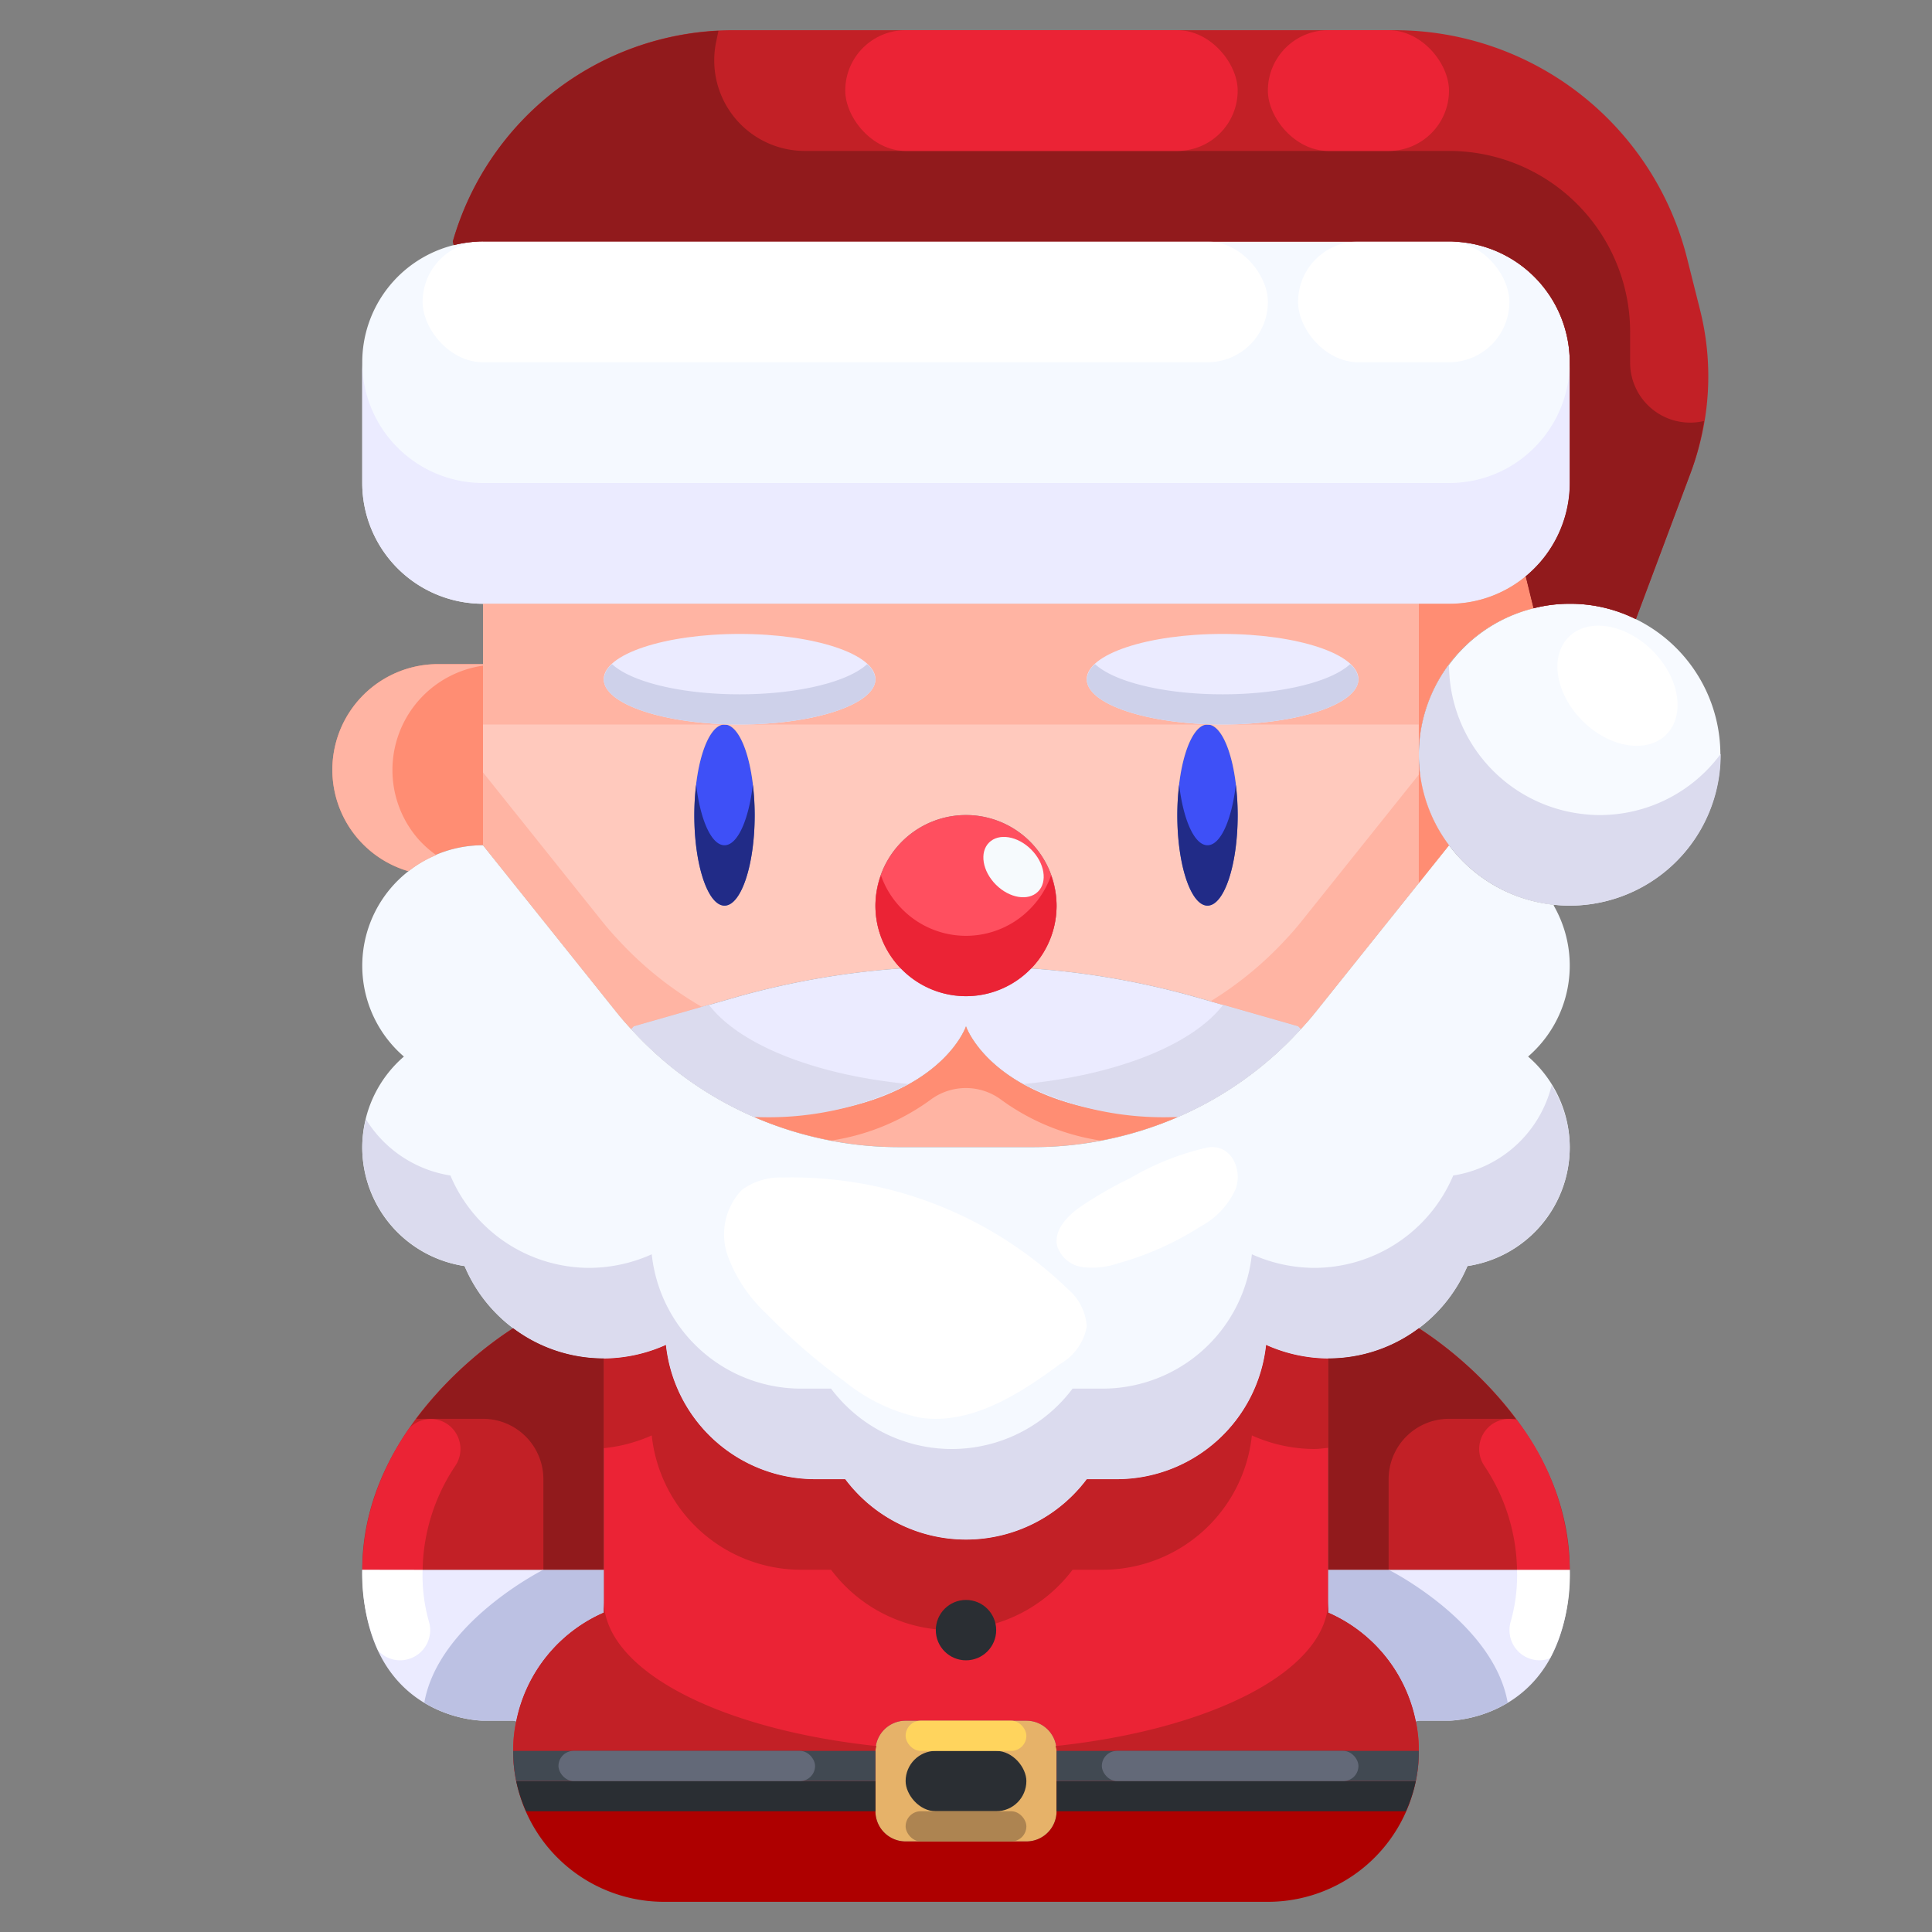 <svg id="_01-santa" viewBox="0 0 64 64" xmlns="http://www.w3.org/2000/svg" data-name="01-santa"><rect x="0" y="0" width="64" height="64" fill="#808080" stroke="none"/><path d="m35 59v1a1 1 0 0 1 -1 1h-4a1 1 0 0 1 -1-1v-2a1 1 0 0 1 1-1h4a1 1 0 0 1 1 1z" fill="#e6b269"/><path d="m12 52h8v1.42a5 5 0 0 0 -2.9 3.6l-.1-.02h-1s-4 0-4-5z" fill="#ebebff"/><path d="m44 52h8c0 5-4 5-4 5h-1l-.1.02a5 5 0 0 0 -2.9-3.6z" fill="#ebebff"/><ellipse cx="40" cy="27" fill="#3e50f7" rx="1" ry="3"/><ellipse cx="24" cy="27" fill="#3e50f7" rx="1" ry="3"/><path d="m16 22v6a3.96 3.96 0 0 0 -2.47.86 3.5 3.5 0 0 1 .97-6.86z" fill="#ff8d73"/><path d="m32 34s1 3 7 3v.01a12.016 12.016 0 0 1 -4.77.99h-4.46a12.016 12.016 0 0 1 -4.77-.99v-.01c6 0 7-3 7-3z" fill="#ffb4a3"/><path d="m50.54 19.09.26 1.06a5 5 0 0 0 -2.8 7.85l-4.4 5.5c-.16.2-.33.4-.51.59l-.09-.09-3.53-1.01a26.851 26.851 0 0 0 -5.32-.91 2.95 2.95 0 0 0 .85-2.08 3 3 0 0 0 -6 0 2.95 2.95 0 0 0 .85 2.08 26.851 26.851 0 0 0 -5.32.91l-3.53 1.01-.09.09c-.18-.19-.35-.39-.51-.59l-4.4-5.5v-8h32a3.962 3.962 0 0 0 2.54-.91zm-9.54 7.91c0-1.66-.45-3-1-3s-1 1.34-1 3 .45 3 1 3 1-1.34 1-3zm-16 0c0-1.66-.45-3-1-3s-1 1.34-1 3 .45 3 1 3 1-1.34 1-3z" fill="#ffc9bd"/><path d="m35 30a3 3 0 0 1 -6 0 3 3 0 0 1 6 0z" fill="#ff4f5f"/><path d="m43.09 34.09a11.852 11.852 0 0 1 -4.09 2.92v-.01c-6 0-7-3-7-3s-1 3-7 3v.01a11.852 11.852 0 0 1 -4.09-2.92l.09-.09 3.53-1.01a26.851 26.851 0 0 1 5.32-.91 2.972 2.972 0 0 0 4.3 0 26.851 26.851 0 0 1 5.32.91l3.53 1.01z" fill="#ebebff"/><path d="m13.53 28.86a3.96 3.96 0 0 1 2.47-.86l4.4 5.5c.16.2.33.4.51.59a11.852 11.852 0 0 0 4.09 2.92 12.016 12.016 0 0 0 4.77.99h4.46a12.016 12.016 0 0 0 4.77-.99 11.852 11.852 0 0 0 4.09-2.92c.18-.19.35-.39.51-.59l4.4-5.5a4.989 4.989 0 0 0 3.47 1.97v.03a3.983 3.983 0 0 1 -.85 5 3.973 3.973 0 0 1 -2.01 6.94 5.005 5.005 0 0 1 -4.61 3.06 5.08 5.08 0 0 1 -2.06-.45 4.975 4.975 0 0 1 -4.94 4.45h-1a5 5 0 0 1 -8 0h-1a4.975 4.975 0 0 1 -4.94-4.45 5.08 5.08 0 0 1 -2.06.45 5.005 5.005 0 0 1 -4.61-3.06 3.973 3.973 0 0 1 -2.01-6.94 3.97 3.97 0 0 1 .15-6.14z" fill="#f5f9ff"/><path d="m54.19 20.51a5 5 0 0 1 -2.19 9.49 4.578 4.578 0 0 1 -.53-.03 5 5 0 0 1 -.67-9.82 4.812 4.812 0 0 1 1.2-.15 4.868 4.868 0 0 1 2.19.51z" fill="#f7faff"/><path d="m52 12v4a4.013 4.013 0 0 1 -1.46 3.09 3.962 3.962 0 0 1 -2.54.91h-32a4 4 0 0 1 -4-4v-4a4 4 0 0 1 3.03-3.88 3.906 3.906 0 0 1 .97-.12h32a4 4 0 0 1 4 4z" fill="#f5f9ff"/><path d="m50.54 19.09a4.013 4.013 0 0 0 1.46-3.09v-4a4 4 0 0 0 -4-4h-32a3.906 3.906 0 0 0 -.97.12l-.03-.12a9.651 9.651 0 0 1 9.28-7h21.91a9.992 9.992 0 0 1 9.7 7.57l.43 1.71a9.014 9.014 0 0 1 -.3 5.34l-1.83 4.89a4.868 4.868 0 0 0 -2.19-.51 4.812 4.812 0 0 0 -1.2.15z" fill="#c22026"/><path d="m34 61a1 1 0 0 0 1-1v-1h11.9a5 5 0 0 1 -4.9 4h-20a5 5 0 0 1 -4.9-4h11.9v1a1 1 0 0 0 1 1z" fill="#ae0000"/><path d="m52 52h-8v-7a4.985 4.985 0 0 0 3-1s5 3 5 8z" fill="#c22026"/><path d="m20 46v6h-8c0-5 5-8 5-8a4.985 4.985 0 0 0 3 1z" fill="#c22026"/><path d="m34 57h-2v-6a5 5 0 0 0 4-2h1a4.975 4.975 0 0 0 4.94-4.45 5.08 5.08 0 0 0 2.06.45v8.42a5 5 0 0 1 2.9 3.6 4.526 4.526 0 0 1 .1.98 4.712 4.712 0 0 1 -.1 1h-11.9v-1a1 1 0 0 0 -1-1z" fill="#eb2335"/><path d="m32 55v2h-2a1 1 0 0 0 -1 1v1h-11.9a4.712 4.712 0 0 1 -.1-1 4.526 4.526 0 0 1 .1-.98 5 5 0 0 1 2.9-3.6v-8.42a5.08 5.08 0 0 0 2.06-.45 4.975 4.975 0 0 0 4.94 4.45h1a5 5 0 0 0 4 2z" fill="#eb2335"/><path d="m40 28c-.433 0-.8-.836-.939-2a8.513 8.513 0 0 0 -.061 1c0 1.66.45 3 1 3s1-1.34 1-3a8.513 8.513 0 0 0 -.061-1c-.139 1.164-.506 2-.939 2z" fill="#212b87"/><path d="m13 25.5a3.494 3.494 0 0 1 3-3.449v-.051h-1.5a3.5 3.5 0 0 0 -.97 6.86 3.965 3.965 0 0 1 .922-.533 3.528 3.528 0 0 1 -.592-.527 3.478 3.478 0 0 1 -.86-2.3z" fill="#ffb4a3"/><path d="m39 37c-6 0-7-3-7-3s-1 3-7 3v.01a12.107 12.107 0 0 0 2.542.771 7.468 7.468 0 0 0 3.258-1.331 1.96 1.96 0 0 1 2.392 0 7.468 7.468 0 0 0 3.262 1.331 12.107 12.107 0 0 0 2.546-.771z" fill="#ff8d73"/><path d="m34.15 30.08a2.972 2.972 0 0 1 -4.3 0 2.965 2.965 0 0 1 -.667-1.08 2.986 2.986 0 0 0 -.183 1 3 3 0 0 0 6 0 2.986 2.986 0 0 0 -.183-1 2.965 2.965 0 0 1 -.667 1.08z" fill="#eb2335"/><path d="m42.62 31.09a11.735 11.735 0 0 1 -2.52 2.08l2.9.83.09.09c.18-.19.35-.39.51-.59l4.4-5.5a4.917 4.917 0 0 1 -.951-2.4l-3.919 4.9c-.16.2-.33.4-.51.59z" fill="#ffb4a3"/><path d="m20.4 33.5c.16.2.33.4.51.59l.09-.09 2.252-.644a11.752 11.752 0 0 1 -2.812-2.266c-.18-.19-.35-.39-.51-.59l-3.93-4.913v2.413z" fill="#ffb4a3"/><path d="m53 27a4.578 4.578 0 0 1 -.53-.03 4.995 4.995 0 0 1 -4.47-4.956 4.99 4.99 0 0 0 3.47 7.956 4.578 4.578 0 0 0 .53.03 5 5 0 0 0 5-5v-.026a4.978 4.978 0 0 1 -4 2.026z" fill="#dbdbee"/><path d="m48 16h-32a4 4 0 0 1 -4-4v4a4 4 0 0 0 4 4h32a3.962 3.962 0 0 0 2.54-.91 4.013 4.013 0 0 0 1.46-3.09v-4a4.013 4.013 0 0 1 -1.46 3.09 3.962 3.962 0 0 1 -2.54.91z" fill="#ebebff"/><path d="m44 45a5.08 5.08 0 0 1 -2.06-.45 4.975 4.975 0 0 1 -4.94 4.45h-1a5 5 0 0 1 -4 2v2.972a5 5 0 0 0 3.53-1.972h1a4.975 4.975 0 0 0 4.94-4.45 5.08 5.08 0 0 0 2.06.45c.16 0 .314-.024.47-.039z" fill="#c22026"/><path d="m26.53 52h1a5 5 0 0 0 4 2c.159 0 .315-.014.47-.028v-2.972a5 5 0 0 1 -4-2h-1a4.975 4.975 0 0 1 -4.94-4.45 5.08 5.08 0 0 1 -2.06.45v2.973a5.168 5.168 0 0 0 1.59-.423 4.975 4.975 0 0 0 4.94 4.45z" fill="#c22026"/><path d="m48 28a4.941 4.941 0 0 1 -1-3v4.25z" fill="#ff8d73"/><path d="m50.8 20.15-.26-1.06a3.962 3.962 0 0 1 -2.54.91h-1v5a4.99 4.99 0 0 1 3.8-4.85z" fill="#ff8d73"/><path d="m16 20h31v4h-31z" fill="#ffb4a3"/><path d="m23.486 33.289-2.486.711-.09.09a11.852 11.852 0 0 0 4.09 2.92v-.01a10.316 10.316 0 0 0 5.105-1.09c-3.105-.296-5.611-1.304-6.619-2.621z" fill="#dbdbee"/><path d="m43.09 34.09-.09-.09-2.485-.711c-1.009 1.317-3.515 2.325-6.615 2.621a10.316 10.316 0 0 0 5.1 1.09v.01a11.852 11.852 0 0 0 4.09-2.92z" fill="#dbdbee"/><path d="m24 28c-.433 0-.8-.836-.939-2a8.513 8.513 0 0 0 -.061 1c0 1.66.45 3 1 3s1-1.34 1-3a8.513 8.513 0 0 0 -.061-1c-.139 1.164-.506 2-.939 2z" fill="#212b87"/><ellipse cx="33.58" cy="28.708" fill="#f6fafd" rx=".825" ry="1.148" transform="matrix(.707 -.707 .707 .707 -10.463 32.168)"/><rect fill="#fff" height="4" rx="2" width="28" x="14" y="8"/><rect fill="#fff" height="4" rx="2" width="7" x="43" y="8"/><path d="m54 12v-1a6 6 0 0 0 -6-6h-21.341a3 3 0 0 1 -2.941-3.588l.082-.392a9.645 9.645 0 0 0 -8.8 6.98l.03.12a3.906 3.906 0 0 1 .97-.12h32a4 4 0 0 1 4 4v4a4.013 4.013 0 0 1 -1.46 3.09l.26 1.06a4.812 4.812 0 0 1 1.2-.15 4.868 4.868 0 0 1 2.19.51l1.83-4.89a8.922 8.922 0 0 0 .428-1.674 1.988 1.988 0 0 1 -2.448-1.946z" fill="#911a1c"/><path d="m48.14 38.94a5.005 5.005 0 0 1 -4.61 3.06 5.08 5.08 0 0 1 -2.06-.45 4.975 4.975 0 0 1 -4.94 4.45h-1a5 5 0 0 1 -8 0h-1a4.975 4.975 0 0 1 -4.94-4.45 5.08 5.08 0 0 1 -2.06.45 5.005 5.005 0 0 1 -4.61-3.06 4.021 4.021 0 0 1 -2.8-1.866 3.921 3.921 0 0 0 -.12.926 3.993 3.993 0 0 0 3.39 3.94 5.005 5.005 0 0 0 4.61 3.06 5.08 5.08 0 0 0 2.06-.45 4.975 4.975 0 0 0 4.94 4.45h1a5 5 0 0 0 8 0h1a4.975 4.975 0 0 0 4.94-4.45 5.08 5.08 0 0 0 2.06.45 5.005 5.005 0 0 0 4.61-3.06 3.993 3.993 0 0 0 3.39-3.94 3.893 3.893 0 0 0 -.6-2.046 3.994 3.994 0 0 1 -3.26 2.986z" fill="#dbdbee"/><path d="m46 52h-2v1.42a5 5 0 0 1 2.9 3.6l.1-.02h1a4.2 4.2 0 0 0 1.945-.594c-.471-2.667-3.945-4.406-3.945-4.406z" fill="#bcc1e3"/><path d="m46 49a2 2 0 0 1 2-2h2.214a12.76 12.76 0 0 0 -3.214-3 4.985 4.985 0 0 1 -3 1v7h2z" fill="#911a1c"/><path d="m14.055 56.406a4.2 4.2 0 0 0 1.945.594h1l.1.02a5 5 0 0 1 2.9-3.6v-1.42h-2s-3.474 1.739-3.945 4.406z" fill="#bcc1e3"/><path d="m13.786 47h2.214a2 2 0 0 1 2 2v3h2v-7a4.985 4.985 0 0 1 -3-1 12.76 12.76 0 0 0 -3.214 3z" fill="#911a1c"/><path d="m50.253 52a5.605 5.605 0 0 1 -.2 1.688 1 1 0 0 0 .947 1.312.988.988 0 0 0 .35-.07 6 6 0 0 0 .65-2.93z" fill="#fff"/><path d="m49.445 47.168a1 1 0 0 0 -.277 1.387 6.37 6.37 0 0 1 1.085 3.445h1.747a8.318 8.318 0 0 0 -1.757-4.962.986.986 0 0 0 -.798.13z" fill="#eb2335"/><path d="m13.567 54.949a1 1 0 0 0 .633-1.261 5.643 5.643 0 0 1 -.2-1.688h-2v.036a6.189 6.189 0 0 0 .528 2.642.978.978 0 0 0 1.037.271z" fill="#fff"/><path d="m14 52a6.37 6.37 0 0 1 1.085-3.445 1 1 0 0 0 -.277-1.387.985.985 0 0 0 -1.241.132 8.842 8.842 0 0 0 -1.327 2.848c-.015.06-.029.12-.042.179-.039.172-.069.35-.1.528-.024.156-.043.309-.057.458-.018.192-.033.385-.036.584v.1z" fill="#eb2335"/><path d="m44 53.42v-.42c0 2.336-3.84 4.289-9.033 4.84a.857.857 0 0 1 .033.16v1h11.9a4.712 4.712 0 0 0 .1-1 4.526 4.526 0 0 0 -.1-.98 5 5 0 0 0 -2.9-3.6z" fill="#c22026"/><path d="m29 58a.857.857 0 0 1 .033-.16c-5.193-.551-9.033-2.504-9.033-4.84v.42a5 5 0 0 0 -2.9 3.6 4.526 4.526 0 0 0 -.1.98 4.712 4.712 0 0 0 .1 1h11.9z" fill="#c22026"/><ellipse cx="40.5" cy="22.5" fill="#ebebff" rx="4.5" ry="1.5"/><path d="m40.5 23c-1.956 0-3.6-.419-4.224-1a.72.72 0 0 0 -.276.5c0 .828 2.015 1.5 4.5 1.5s4.5-.672 4.5-1.5a.72.72 0 0 0 -.276-.5c-.619.581-2.268 1-4.224 1z" fill="#ced1ea"/><ellipse cx="24.5" cy="22.5" fill="#ebebff" rx="4.5" ry="1.5"/><path d="m24.5 23c-1.956 0-3.605-.419-4.224-1a.72.72 0 0 0 -.276.5c0 .828 2.015 1.5 4.5 1.5s4.5-.672 4.5-1.5a.72.72 0 0 0 -.276-.5c-.619.581-2.268 1-4.224 1z" fill="#ced1ea"/><ellipse cx="53.582" cy="22.695" fill="#fff" rx="1.642" ry="2.286" transform="matrix(.707 -.707 .707 .707 -.346 44.554)"/><rect fill="#eb2335" height="4" rx="2" width="13" x="28" y="1"/><rect fill="#eb2335" height="4" rx="2" width="6" x="42" y="1"/><circle cx="32" cy="54" fill="#2a2e33" r="1"/><path d="m25.93 39.007a2.142 2.142 0 0 0 -1.36.415 2.135 2.135 0 0 0 -.455 2.2 4.951 4.951 0 0 0 1.285 1.906 20.106 20.106 0 0 0 2.58 2.235 5.96 5.96 0 0 0 2.461 1.192c1.668.27 3.273-.727 4.672-1.769a1.8 1.8 0 0 0 .887-1.24 1.766 1.766 0 0 0 -.62-1.238 13.136 13.136 0 0 0 -9.45-3.701z" fill="#fff"/><path d="m37.444 39.025a13.111 13.111 0 0 0 -1.688.975c-.426.306-.851.768-.737 1.272a1.02 1.02 0 0 0 .831.7 2.573 2.573 0 0 0 1.15-.112 10.106 10.106 0 0 0 2.773-1.233 2.626 2.626 0 0 0 1.166-1.255c.221-.655-.161-1.479-.932-1.361a8.9 8.9 0 0 0 -2.563 1.014z" fill="#fff"/><rect fill="#2a2e33" height="2" rx="1" width="4" x="30" y="58"/><path d="m35 59v1h11.571a4.924 4.924 0 0 0 .329-1z" fill="#2a2e33"/><path d="m35 59h11.9a4.712 4.712 0 0 0 .1-1h-12z" fill="#414952"/><path d="m29 59h-11.9a4.924 4.924 0 0 0 .329 1h11.571z" fill="#2a2e33"/><path d="m29 59v-1h-12a4.712 4.712 0 0 0 .1 1z" fill="#414952"/><rect fill="#ffd45d" height="1" rx=".5" width="4" x="30" y="57"/><rect fill="#ad8451" height="1" rx=".5" width="4" x="30" y="60"/><g fill="#636978"><rect height="1" rx=".5" width="8.5" x="36.5" y="58"/><rect height="1" rx=".5" width="8.5" x="18.5" y="58"/></g></svg>